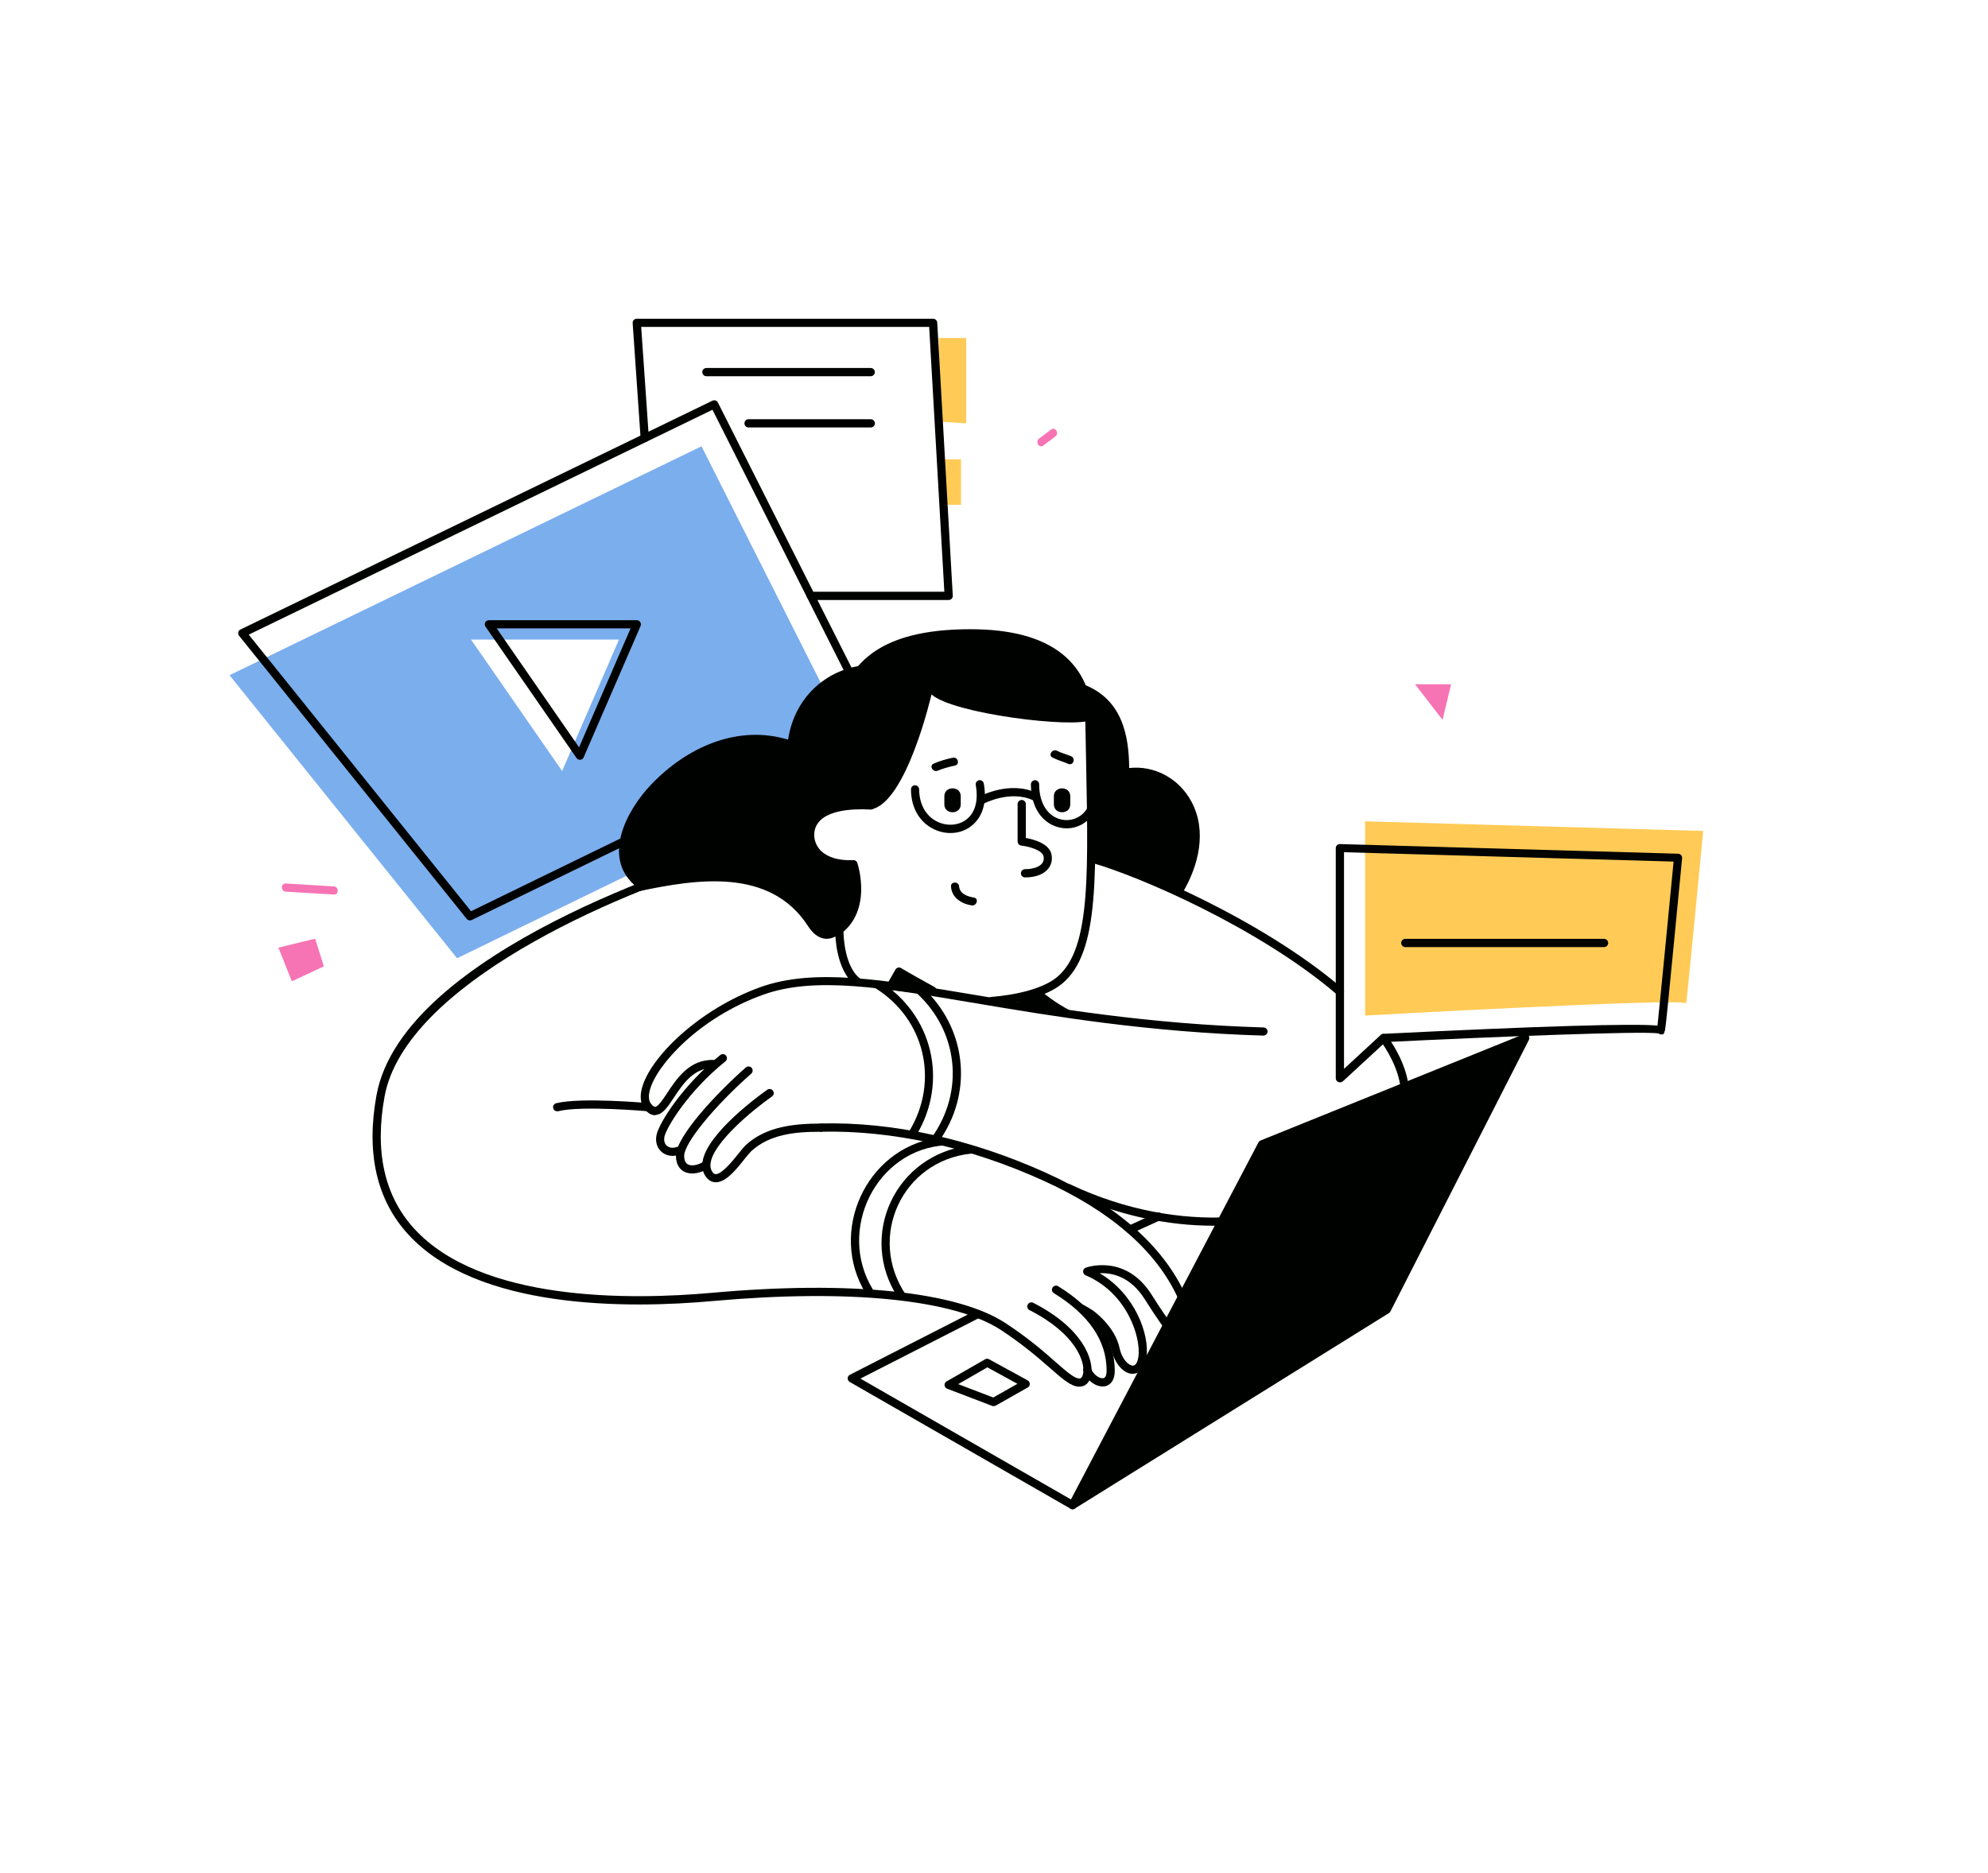 <svg width="2122" height="2000" viewBox="0 0 2122 2000" fill="none" xmlns="http://www.w3.org/2000/svg">
<path d="M748.8 476.5L245 720.9L487.9 1023.1L918.6 813.4L748.8 476.5ZM600 823.2L502.8 682.9H660.7L600 823.2Z" fill="#7BAEED"/>
<path d="M1457.1 876.9V1084.3C1457.1 1084.3 1799.8 1065.2 1799.8 1071.3C1799.8 1077.4 1818 887.2 1818 887.2L1457.1 876.9Z" fill="#FFCB56"/>
<path d="M1002 360.9H1031.3V452L1002 450.2" fill="#FFCB56"/>
<path d="M1004.3 490.4H1025.8V539H1008.4" fill="#FFCB56"/>
<path d="M1548.9 730.6H1510.4L1539.8 768.6L1548.9 730.6Z" fill="#F674B4"/>
<path d="M297.2 1011.8L311.5 1047.7L345.7 1031.8L336.4 1002.2L297.2 1011.8Z" fill="#F674B4"/>
<path d="M356.3 946.4C339.2 945.4 322.2 944.3 305.1 943.3C299.5 943 299.5 951.7 305.1 952C322.2 953 339.2 954.1 356.3 955.1C361.9 955.5 361.9 946.8 356.3 946.4Z" fill="#F674B4"/>
<path d="M1122 458.6C1117.7 461.8 1113.5 465 1109.2 468.2C1104.7 471.5 1109.1 479.1 1113.6 475.7C1117.9 472.5 1122.1 469.3 1126.4 466.1C1130.9 462.8 1126.5 455.2 1122 458.6Z" fill="#F674B4"/>
<path d="M1347.2 1221.7L1628.1 1108.2L1480.2 1398.3L1144.9 1607L1347.2 1221.7Z" fill="#000200"/>
<path d="M1144.9 1611.4C1143.8 1611.4 1142.8 1611 1141.9 1610.2C1140.5 1608.9 1140.1 1606.7 1141 1605L1343.3 1219.7C1343.8 1218.8 1344.6 1218.1 1345.5 1217.7L1626.4 1104.2C1628.1 1103.5 1630 1104 1631.3 1105.3C1632.5 1106.6 1632.8 1108.6 1632 1110.2L1484.1 1400.3C1483.7 1401 1483.2 1401.6 1482.5 1402L1147.2 1610.7C1146.5 1611.2 1145.7 1611.4 1144.9 1611.4ZM1350.3 1225.2L1156.2 1594.8L1476.8 1395.3L1618.9 1116.7L1350.3 1225.2Z" fill="#000200"/>
<path d="M1144.9 1611.4C1144.2 1611.4 1143.4 1611.2 1142.7 1610.8L907 1475.5C905.6 1474.7 904.8 1473.2 904.8 1471.6C904.8 1470 905.8 1468.5 907.2 1467.8L1040.7 1399.6C1042.9 1398.5 1045.5 1399.4 1046.6 1401.5C1047.7 1403.7 1046.8 1406.3 1044.7 1407.4L918.4 1471.9L1147.1 1603.2C1149.2 1604.4 1149.9 1607.1 1148.7 1609.2C1147.9 1610.6 1146.4 1611.4 1144.9 1611.4Z" fill="#000200"/>
<path d="M1060.5 1501.3C1060 1501.3 1059.4 1501.2 1058.9 1501L1011 1482.7C1009.4 1482.1 1008.3 1480.6 1008.2 1479C1008.1 1477.3 1008.9 1475.7 1010.4 1474.9L1051.5 1451.3C1052.8 1450.5 1054.4 1450.5 1055.8 1451.3L1096.9 1473.8C1098.3 1474.6 1099.2 1476 1099.2 1477.6C1099.2 1479.2 1098.4 1480.7 1097 1481.4L1062.6 1500.9C1062 1501.1 1061.3 1501.3 1060.5 1501.3ZM1022.8 1477.8L1060.2 1492.1L1086 1477.5L1053.9 1459.9L1022.8 1477.8Z" fill="#000200"/>
<path d="M1206.3 1317.1C1204.6 1317.1 1203.1 1316.2 1202.3 1314.5C1201.3 1312.3 1202.3 1309.7 1204.5 1308.7L1234.7 1294.9C1236.9 1293.9 1239.5 1294.9 1240.5 1297.1C1241.5 1299.3 1240.5 1301.9 1238.3 1302.9L1208.1 1316.7C1207.5 1317 1206.9 1317.1 1206.3 1317.1Z" fill="#000200"/>
<path d="M1430.2 1155.6C1429.6 1155.6 1429 1155.5 1428.4 1155.2C1426.8 1154.5 1425.8 1152.9 1425.8 1151.2V905.5C1425.8 904.3 1426.3 903.2 1427.1 902.4C1427.9 901.6 1429 901.2 1430.3 901.2L1791.2 911.5C1792.4 911.5 1793.6 912.1 1794.4 913C1795.2 913.9 1795.6 915.1 1795.5 916.3C1795.5 916.3 1791.1 962.4 1786.6 1008.4C1784.4 1031.4 1782.1 1054.5 1780.4 1071.7C1778.9 1086.5 1778.1 1094.6 1777.3 1099.1C1777.4 1099.4 1777.4 1099.6 1777.4 1099.9H1777.2C1776.2 1104.6 1775.2 1104.5 1772.9 1104.4C1772 1104.4 1771.1 1104 1770.4 1103.4C1754.4 1100.5 1589 1107.2 1478.8 1112.6L1433.4 1154.5C1432.4 1155.2 1431.3 1155.6 1430.2 1155.6ZM1434.6 909.9V1141.2L1473.8 1105C1474.6 1104.3 1475.5 1103.9 1476.6 1103.8C1645.2 1095.5 1743.4 1092.6 1769.2 1095C1771.6 1072.9 1781.8 967.6 1786.4 919.9L1434.6 909.9Z" fill="#000200"/>
<path d="M1712.2 1011.2H1500C1497.6 1011.2 1495.6 1009.2 1495.6 1006.8C1495.6 1004.4 1497.6 1002.4 1500 1002.4H1712.2C1714.6 1002.4 1716.6 1004.4 1716.6 1006.8C1716.6 1009.2 1714.6 1011.2 1712.2 1011.2Z" fill="#000200"/>
<path d="M501.6 982.7C500.3 982.7 499 982.1 498.2 981.1L255.2 678.8C254.4 677.8 254.1 676.4 254.3 675.1C254.6 673.8 255.5 672.7 256.7 672.1L760.5 427.8C762.7 426.8 765.2 427.6 766.3 429.8L936.1 766.7C936.6 767.7 936.7 769 936.3 770.1C935.9 771.2 935.1 772.1 934.1 772.6L503.5 982.3C502.9 982.6 502.2 982.7 501.6 982.7ZM265.5 677.6L502.8 972.9L926.3 766.6L760.5 437.5L265.5 677.6Z" fill="#000200"/>
<path d="M619 811.2C617.6 811.2 616.2 810.5 615.4 809.3L518.2 669C517.3 667.7 517.2 665.9 517.9 664.5C518.7 663.1 520.1 662.2 521.8 662.2H679.7C681.2 662.2 682.5 662.9 683.4 664.2C684.2 665.4 684.3 667 683.8 668.3L623 808.6C622.4 810.1 621 811.1 619.4 811.2C619.3 811.2 619.1 811.2 619 811.2ZM530.2 670.9L618.1 797.9L673.1 670.9H530.2Z" fill="#000200"/>
<path d="M1012.7 640.6H865.5C863.1 640.6 861.1 638.6 861.1 636.2C861.1 633.8 863.1 631.8 865.5 631.8H1008L991.8 349H684.4L692.6 467.4C692.8 469.8 690.9 471.9 688.5 472.1C686.1 472.2 684 470.5 683.8 468L675.3 345C675.2 343.8 675.6 342.6 676.5 341.7C677.3 340.8 678.5 340.3 679.7 340.3H996C998.3 340.3 1000.2 342.1 1000.4 344.4L1017 636C1017.1 637.2 1016.6 638.4 1015.8 639.3C1015 640.1 1013.9 640.6 1012.7 640.6Z" fill="#000200"/>
<path d="M929.4 401.7H754C751.6 401.7 749.6 399.7 749.6 397.3C749.6 394.9 751.6 392.9 754 392.9H929.4C931.8 392.9 933.8 394.9 933.8 397.3C933.8 399.7 931.9 401.7 929.4 401.7Z" fill="#000200"/>
<path d="M929.4 456.4H799C796.6 456.4 794.6 454.4 794.6 452C794.6 449.6 796.6 447.6 799 447.6H929.5C931.9 447.6 933.9 449.6 933.9 452C933.8 454.4 931.9 456.4 929.4 456.4Z" fill="#000200"/>
<path d="M699.2 1190.7C695.5 1190.7 692 1188.8 688.7 1185C685.4 1181.2 682 1174.2 685.1 1162.1C693.7 1128.7 746.7 1077.2 811.8 1053.9C868.9 1033.5 942 1045.7 1043.3 1062.7C1124.8 1076.4 1226.3 1093.4 1348.8 1097C1351.2 1097.1 1353.1 1099.1 1353 1101.5C1352.9 1103.9 1350.7 1105.8 1348.5 1105.7C1225.3 1102 1123.6 1085 1041.8 1071.2C941.9 1054.4 869.7 1042.3 814.7 1062C746.5 1086.4 700.6 1137 693.6 1164.1C692.4 1168.7 691.7 1175 695.3 1179C696.2 1180.1 698 1181.9 699.4 1181.7C702.6 1181.5 707.6 1173.9 712.1 1167.1C722.2 1151.8 735.9 1130.9 761.6 1131.7C764 1131.8 765.9 1133.8 765.8 1136.2C765.7 1138.6 763.4 1140.5 761.3 1140.4C740.6 1139.8 728.8 1157.6 719.3 1171.9C712.7 1181.9 707.4 1189.9 699.9 1190.4C699.7 1190.7 699.4 1190.7 699.2 1190.7Z" fill="#000200"/>
<path d="M718 1234.1C713.4 1234.1 709.2 1232.6 705.9 1229.6C701.1 1225.2 699.2 1218.5 700.9 1211.3C704 1198 729.3 1158.2 768.9 1126.4C770.8 1124.9 773.5 1125.2 775 1127.1C776.5 1129 776.2 1131.7 774.3 1133.2C734.2 1165.5 711.6 1203.6 709.3 1213.3C708.4 1217.4 709.2 1220.9 711.7 1223.2C714.2 1225.5 718.1 1226.1 722.1 1224.7C724.4 1223.9 726.9 1225.2 727.6 1227.5C728.4 1229.8 727.1 1232.3 724.8 1233C722.6 1233.7 720.2 1234.1 718 1234.1Z" fill="#000200"/>
<path d="M738.9 1252.9C735.6 1252.9 732.6 1252.2 730 1250.8C726.8 1249.1 721.5 1244.6 721.5 1234C721.5 1213.1 766.1 1166.1 796.1 1139.7C797.9 1138.1 800.7 1138.3 802.3 1140.1C803.9 1141.9 803.7 1144.7 801.9 1146.3C762.4 1181.1 730.3 1220.5 730.3 1234C730.3 1238.6 731.6 1241.7 734.3 1243.2C738.2 1245.3 744.9 1244.1 751 1240.3C753 1239 755.7 1239.6 757 1241.6C758.3 1243.6 757.7 1246.3 755.7 1247.6C750.1 1251.1 744.2 1252.9 738.9 1252.9Z" fill="#000200"/>
<path d="M764.1 1262.3C761.3 1262.3 757.4 1261.4 754 1257.1C750.3 1252.4 749 1246.8 749.9 1240.4C754.4 1209.7 812.4 1168.1 819 1163.5C821 1162.1 823.7 1162.6 825.1 1164.6C826.5 1166.6 826 1169.3 824 1170.7C802.8 1185.6 761.7 1219.7 758.5 1241.7C757.9 1245.7 758.7 1249 760.8 1251.7C762.1 1253.4 763.2 1253.6 764 1253.6C770.7 1253.6 782.2 1239.3 788.3 1231.6C791.4 1227.7 793.9 1224.7 795.8 1222.8C818 1202.2 848.9 1199.7 876.5 1199.6C878.9 1199.6 880.9 1201.6 880.9 1204C880.9 1206.4 878.9 1208.4 876.5 1208.4C875.9 1208.5 875.4 1208.4 874.8 1208.4C848.3 1208.4 821.3 1211.1 801.8 1229.2C800.3 1230.6 797.8 1233.7 795.1 1237C786.2 1248.3 775 1262.3 764.1 1262.3Z" fill="#000200"/>
<path d="M938.7 1047.5C933.9 1044.5 929.5 1052.1 934.3 1055C987.1 1087.9 1002.8 1154.1 970.7 1207.5C967.8 1212.3 975.4 1216.7 978.2 1211.9C1012.7 1154.5 995.5 1082.9 938.7 1047.5Z" fill="#000200"/>
<path d="M989.5 1058.8C988.8 1058.9 988.1 1059.1 987.3 1059.1C984.2 1059.2 981.3 1059.7 978.3 1060.2C1022.8 1100.9 1029.8 1165 994.6 1214.4C991.3 1219 998.9 1223.4 1002.1 1218.8C1038.1 1168.2 1032.3 1102.2 989.5 1058.8Z" fill="#000200"/>
<path d="M1295.8 1308.7C1246.9 1308.7 1193 1298.1 1138.8 1272.5C1136.6 1271.5 1135.7 1268.9 1136.7 1266.7C1137.7 1264.5 1140.3 1263.6 1142.5 1264.6C1260.9 1320.5 1377.5 1303.1 1440.5 1261.2C1477.5 1236.6 1497.1 1203.2 1495.5 1167.2C1494.7 1149.5 1487.2 1130.5 1473.3 1110.8C1471.9 1108.8 1472.4 1106.1 1474.3 1104.7C1476.3 1103.3 1479 1103.8 1480.4 1105.7C1495.4 1126.8 1503.4 1147.3 1504.2 1166.8C1505.9 1206 1485 1242.1 1445.4 1268.5C1409.3 1292.5 1356.5 1308.7 1295.8 1308.7Z" fill="#000200"/>
<path d="M1433.1 1055.5C1348.2 982.5 1214.8 925.4 1164.7 912C1164.8 915 1164.7 918 1164.6 921C1215.6 935.2 1344.8 991.1 1427.5 1062.2C1428.3 1062.9 1429.3 1063.3 1430.3 1063.3C1431.5 1063.3 1432.7 1062.8 1433.6 1061.8C1435.1 1059.8 1434.9 1057.1 1433.1 1055.5Z" fill="#000200"/>
<path d="M1111.7 1058.4L1077.9 1073L1152.7 1084.3C1138 1077.2 1124 1069 1111.7 1058.4Z" fill="#000200"/>
<path d="M1151.9 1480.5C1143.5 1480.5 1134.8 1472.9 1121.3 1461.1C1109.2 1450.5 1092.5 1435.9 1068.7 1420.2C1018.7 1387.3 906.5 1376 760.9 1389.1C671.1 1397.2 509.5 1398.8 435.6 1317.8C401.9 1280.9 390.6 1230.9 401.9 1169.2C430.3 1014.1 756.5 915.6 770.4 911.5C772.7 910.8 775.1 912.1 775.8 914.4C776.5 916.7 775.2 919.1 772.9 919.8C657.2 954.1 432.5 1050.8 410.5 1170.7C399.7 1229.6 410.4 1277.1 442.1 1311.8C513.5 1389.9 672 1388.2 760.1 1380.3C907.6 1367 1021.9 1378.8 1073.5 1412.8C1097.9 1428.8 1114.8 1443.6 1127.1 1454.5C1139.1 1465 1147.7 1472.6 1152.9 1471.7C1154.5 1471.4 1155.8 1469.1 1156.3 1465.8C1158 1453.6 1148.3 1423.9 1098.9 1398.8C1096.7 1397.7 1095.9 1395.1 1097 1392.9C1098.1 1390.7 1100.7 1389.9 1102.9 1391C1156.5 1418.4 1167.1 1451.7 1164.9 1467.1C1163.9 1474.4 1160 1479.3 1154.5 1480.3C1153.7 1480.4 1152.8 1480.5 1151.9 1480.5Z" fill="#000200"/>
<path d="M1176.9 1480.3C1168.7 1480.3 1159.5 1473.1 1156.4 1463.9C1155.6 1461.6 1156.9 1459.1 1159.1 1458.4C1161.4 1457.6 1163.9 1458.9 1164.6 1461.1C1166.8 1467.5 1173.5 1472.1 1177.6 1471.5C1180.8 1471 1181.2 1466.1 1181.2 1463.3C1181.2 1431.5 1162.3 1403.7 1124.9 1380.7C1122.8 1379.4 1122.2 1376.7 1123.5 1374.7C1124.8 1372.6 1127.5 1372 1129.5 1373.3C1169 1397.7 1189.9 1428.9 1189.9 1463.4C1189.9 1477 1182.2 1479.7 1178.9 1480.2C1178.3 1480.3 1177.6 1480.3 1176.9 1480.3Z" fill="#000200"/>
<path d="M1209.3 1466.9C1199.5 1466.9 1189.8 1456 1186.6 1441.4C1182.2 1421 1161.5 1406.3 1161.3 1406.2C1159.3 1404.8 1147.8 1393 1149.2 1391C1150.6 1389 1164.3 1397.7 1166.3 1399C1167.3 1399.7 1190 1415.7 1195.1 1439.5C1197.7 1451.8 1205.1 1458.1 1209.4 1458.1C1212.2 1458 1214.4 1454.3 1215.2 1448.2C1217.8 1428.2 1203.6 1380.7 1158.8 1361.6C1157.2 1360.9 1156.1 1359.3 1156.1 1357.5C1156.1 1355.7 1157.3 1354.1 1158.9 1353.5C1159.3 1353.3 1201.3 1338 1229.3 1382.4C1250.3 1415.6 1256.6 1421.5 1257.7 1422.4C1259.2 1423.1 1260.3 1424.6 1260.3 1426.3C1260.3 1428.7 1258.4 1430.7 1256 1430.8C1253.8 1430.8 1249.6 1431 1221.8 1387C1206.2 1362.3 1186.2 1358.8 1173.8 1359.4C1211.3 1381.6 1227.1 1424.1 1223.8 1449.3C1221.8 1464.6 1213.3 1466.6 1209.7 1466.7C1209.6 1466.8 1209.5 1466.9 1209.3 1466.9Z" fill="#000200"/>
<path d="M1261.6 1389.1C1259.9 1389.1 1258.3 1388.1 1257.6 1386.5C1234.5 1335.6 1185.8 1293.1 1112.7 1260.1C1033.9 1224.5 952.3 1206.7 876.7 1208.3C873.9 1208.3 872.3 1206.4 872.2 1204C872.1 1201.6 874.1 1199.6 876.5 1199.5C953.4 1197.7 1036.3 1216 1116.3 1252.1C1191.3 1286 1241.5 1330 1265.5 1382.8C1266.5 1385 1265.5 1387.6 1263.3 1388.6C1262.8 1389 1262.2 1389.1 1261.6 1389.1Z" fill="#000200"/>
<path d="M1040.4 1225.5C1038.6 1224.7 1036.8 1223.9 1035 1223.2C956.2 1232.2 915.1 1319.1 958.6 1385.6C961.1 1386.3 963.7 1386.8 966.2 1387.3C967.5 1386 968 1384 966.7 1382.1C925.5 1320.8 962.9 1239.3 1036.6 1231.7C1040.1 1231.4 1041.3 1227.9 1040.4 1225.5Z" fill="#000200"/>
<path d="M998.8 1215.2C924.8 1226.9 883.7 1314.8 924 1380.8C926.9 1385.6 934.5 1381.2 931.5 1376.4C893.1 1313.3 935.2 1227.1 1009.2 1222.8C1011.5 1222.7 1012.9 1221.1 1013.3 1219.3C1008.4 1218 1003.6 1216.8 998.8 1215.2Z" fill="#000200"/>
<path d="M594.7 1186.5C592.7 1186.5 591 1185.2 590.5 1183.2C589.9 1180.9 591.3 1178.5 593.7 1177.9C619.9 1171.4 689.5 1177.5 692.4 1177.8C694.8 1178 696.6 1180.1 696.4 1182.5C696.2 1184.9 694.1 1186.7 691.7 1186.5C691 1186.4 620.6 1180.2 595.9 1186.4C595.4 1186.4 595 1186.5 594.7 1186.5Z" fill="#000200"/>
<path d="M929.2 864.2C967.3 858.8 994.3 741.4 994.3 741.4C1016.6 762 1146.5 778 1164.7 768.6C1164.7 716.6 1124.4 676.1 1035.8 676.1C931 676.1 896 719.8 896 789.7C896 859.6 896 859.6 896 859.6L896.9 861.1C912.1 859.3 913.8 864.3 929.2 864.2Z" fill="#000200"/>
<path d="M1094.1 936.8C1091.7 936.8 1089.7 934.8 1089.7 932.4C1089.7 930 1091.7 928 1094.1 928C1102.3 928 1109 925.8 1112.1 922.1C1113.9 920 1114.5 917.5 1113.9 914.4C1112.7 907.5 1097.4 903.6 1090.1 902.8C1087.9 902.6 1086.2 900.7 1086.2 898.5V858.5C1086.2 856.1 1088.2 854.1 1090.6 854.1C1093 854.1 1095 856.1 1095 858.5V894.7C1103.1 896.1 1120.5 900.6 1122.5 912.9C1123.4 918.5 1122.1 923.6 1118.7 927.7C1113.9 933.6 1105.2 936.8 1094.1 936.8Z" fill="#000200"/>
<path d="M1124.9 850.1V858.8C1124.9 870 1142.4 870.1 1142.4 858.8V850.1C1142.4 838.9 1124.9 838.9 1124.9 850.1Z" fill="#000200"/>
<path d="M1008 850.1V858.8C1008 870 1025.5 870.1 1025.5 858.8V850.1C1025.5 838.9 1008 838.9 1008 850.1Z" fill="#000200"/>
<path d="M1017 809C1010 810.5 1003.2 812.4 996.6 815.3C991.4 817.5 995.9 825.1 1001 822.8C1006.9 820.3 1013.1 818.8 1019.3 817.4C1024.9 816.2 1022.5 807.8 1017 809Z" fill="#000200"/>
<path d="M1143.3 807.399C1138.4 805.299 1133 804.099 1128.3 801.599C1123.4 798.999 1118.4 806.299 1123.4 808.799C1128.9 811.599 1134.8 813.199 1140.4 815.599C1145.6 817.799 1148.5 809.599 1143.3 807.399Z" fill="#000200"/>
<path d="M1039.5 958.3C1033 957.3 1024.3 954.3 1023.8 946.5C1023.5 940.9 1014.7 940.9 1015.1 946.5C1015.8 958.4 1026.3 965 1037.2 966.7C1042.7 967.5 1045.1 959.1 1039.5 958.3Z" fill="#000200"/>
<path d="M1058.5 1073.1C1056.3 1073.1 1054.3 1071.4 1054.1 1069.1C1053.9 1066.7 1055.7 1064.6 1058.1 1064.4C1084.7 1062.2 1106.5 1056.6 1121.1 1048.2C1163.4 1023.8 1161.9 946.4 1159.4 818.2C1159.1 804.6 1158.9 790.5 1158.6 775.8C1157.6 711.7 1117.4 680.5 1035.9 680.5C942.2 680.5 900.4 714.2 900.4 789.8V859.7C900.4 862.1 898.4 864.1 896 864.1C893.6 864.1 891.6 862.1 891.6 859.7V789.8C891.6 709.3 937.4 671.8 1035.8 671.8C1121.9 671.8 1166.2 706.8 1167.3 775.7C1167.5 790.4 1167.8 804.5 1168.1 818.1C1170.7 949.5 1172.2 1028.9 1125.5 1055.9C1109.6 1065.1 1087.2 1070.9 1058.9 1073.3C1058.7 1073.1 1058.6 1073.1 1058.5 1073.1Z" fill="#000200"/>
<path d="M929.7 855.5C901 854.1 880.8 858.7 869.7 869.3C861.9 876.7 860.3 885.4 860.3 891.3C860.3 900.2 863.9 908.6 870.5 914.9C876.4 920.6 887.5 927.1 907.3 927.1H907.7C910.9 938.6 919.1 979.3 881.9 996.1C885.4 997.7 889 999 892.7 1000.3C933.3 975.6 915.3 921.8 915.1 921.3C914.5 919.5 912.9 918.2 910.8 918.4C895.7 919 883.9 915.6 876.6 908.7C870.1 902.4 869.1 895.2 869.1 891.4C869.1 885.2 871.4 880 875.8 875.7C885 866.9 903.5 863 929.4 864.3C931.6 864.4 933.9 862.6 934 860.2C933.9 857.7 932.1 855.6 929.7 855.5Z" fill="#000200"/>
<path d="M938.6 709.9C888.5 707.2 848.4 741.1 841.2 789.7C786.9 773.3 732.8 797.999 694.9 837.799C668.2 865.899 643.2 914.699 677.2 944.999C675.8 947.799 678.1 952.299 682.2 951.499C744.5 938.299 822.2 926.499 862.5 988.799C882.9 1020.4 911 990.5 914.9 962.2C915.2 959.9 915.3 957.699 915.3 955.499C915.9 954.799 916.4 954 916.5 952.9C917.3 944 917.6 933.6 910.5 926.999C906.8 923.6 902.2 921.999 897.7 922.499C895.1 920.799 892.3 919.2 889.6 917.7C888.4 917.5 887.2 917.199 886 916.799C877 913.899 869.6 907.199 866.8 897.999C860.6 878.1 877.6 862.5 896.5 862.9C899 861.2 901.3 859.499 903.1 857.799C939.7 821.699 938.8 766.299 936.1 718.599C937 718.599 937.8 718.599 938.7 718.599C944.2 718.899 944.2 710.2 938.6 709.9Z" fill="#000200"/>
<path d="M1258.7 956.2C1259.1 956 1259.4 955.7 1259.7 955.4C1260.6 955.1 1261.4 954.6 1262 953.6C1279.5 924.5 1288.7 887.1 1271.6 855.6C1258.4 831.2 1232.4 817 1205.3 820C1205 787.4 1199 746.6 1156.2 730.6C1156.1 730.1 1159.5 738.7 1156.2 740.4C1156.9 740.9 1157.7 741.4 1158.5 742C1167.4 799.7 1168.8 857.9 1162.9 916.1C1162.4 921.4 1224.1 933.5 1250.1 953.1C1253.1 954 1255.9 955.1 1258.7 956.2Z" fill="#000200"/>
<path d="M912.6 1051.5C916 1051.6 919.3 1051.6 922.7 1051.7C923.4 1049.7 922.6 1047.5 920.7 1046.5C900.8 1035.2 900.4 996.4 900.4 996C900.4 993.6 898.4 991.6 896 991.6C893.6 991.6 891.6 993.6 891.6 996C891.6 997.7 892 1035.7 912.6 1051.5Z" fill="#000200"/>
<path d="M959.6 1037.4L950.9 1052.6L995.5 1057.7C983.4 1051.1 971.4 1044.4 959.6 1037.4Z" fill="#000200"/>
<path d="M995.5 1062C995.3 1062 995.2 1062 995 1062L950.4 1056.9C948.9 1056.7 947.7 1055.8 947 1054.5C946.3 1053.2 946.4 1051.6 947.1 1050.4L955.8 1035.2C956.4 1034.2 957.4 1033.4 958.5 1033.1C959.6 1032.8 960.8 1033 961.8 1033.6C973.4 1040.5 985.3 1047.1 997.5 1053.8C999.3 1054.8 1000.2 1057 999.6 1059C999 1060.8 997.3 1062 995.5 1062ZM957.9 1049L974 1050.8C969.7 1048.4 965.4 1045.9 961.1 1043.4L957.9 1049Z" fill="#000200"/>
<path d="M1014.5 889.4C1008.4 889.4 1002.2 888 996.4 885.1C981.2 877.5 972.4 862.1 972.4 842.8C972.4 840.4 974.3 838.4 976.7 838.4C978.9 838.5 981.1 840.3 981.1 842.7C981.2 858.6 988.2 871.2 1000.3 877.2C1010.6 882.3 1022.8 881.5 1031.2 875.2C1040.9 868 1044.5 854.8 1041.5 838.1C1041.1 835.7 1042.7 833.5 1045 833C1047.4 832.6 1049.6 834.2 1050.1 836.5C1055 863.7 1043.6 876.8 1036.4 882.2C1030.3 887 1022.5 889.4 1014.5 889.4Z" fill="#000200"/>
<path d="M1138.5 884.4C1133.1 884.4 1127.7 883.1 1122.7 880.6C1108.6 873.4 1100.4 857.7 1100.4 837.4C1100.4 835 1102.4 833 1104.8 833C1107.2 833 1109.2 835 1109.2 837.4C1109.2 854.3 1115.6 867.2 1126.7 872.8C1135.4 877.2 1145.6 876.4 1153.4 870.8C1163 863.8 1167 850.7 1164.5 834.9C1164.1 832.5 1165.7 830.3 1168.1 829.9C1170.5 829.5 1172.7 831.1 1173.1 833.5C1176.2 852.7 1170.9 868.9 1158.5 877.8C1152.6 882.2 1145.6 884.4 1138.5 884.4Z" fill="#000200"/>
<path d="M1047 858.9C1045.5 858.9 1044 858.1 1043.2 856.6C1042 854.5 1042.8 851.8 1044.9 850.7C1046.2 850 1077.9 833 1106.7 846.7C1108.9 847.7 1109.8 850.3 1108.8 852.5C1107.8 854.7 1105.2 855.6 1103 854.6C1078.2 842.8 1049.5 858.3 1049.2 858.4C1048.5 858.7 1047.7 858.9 1047 858.9Z" fill="#000200"/>
</svg>
